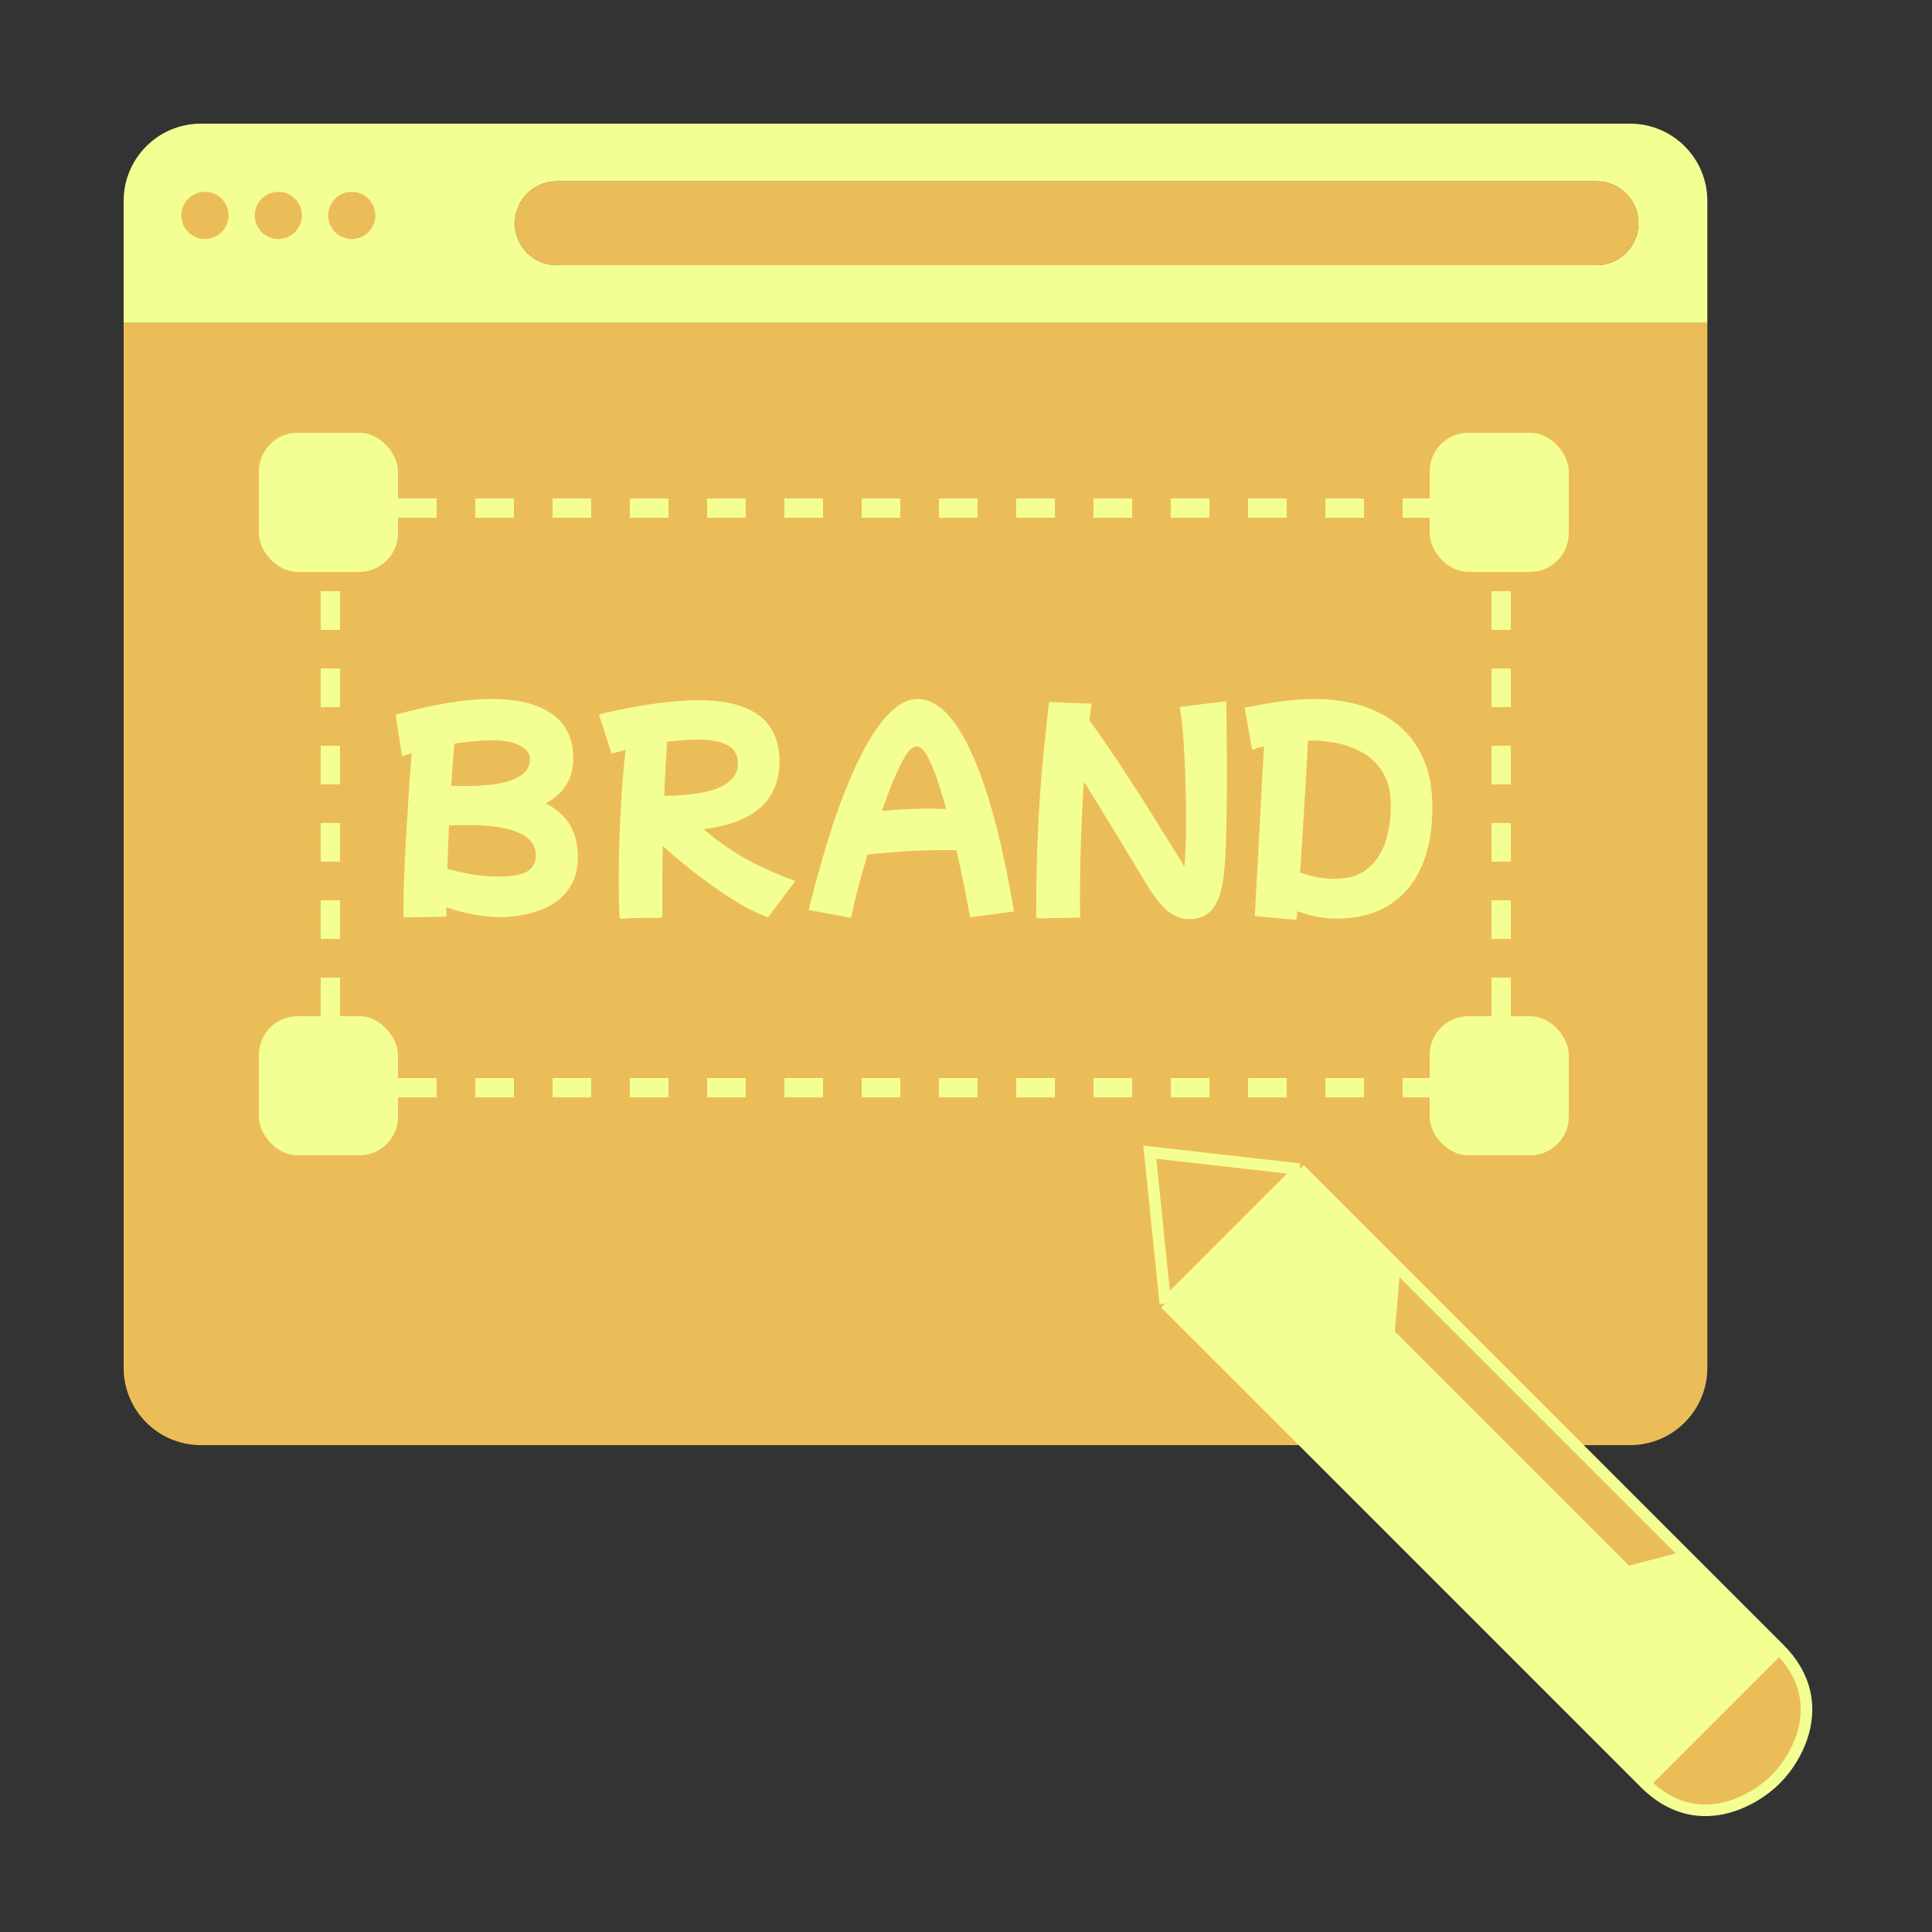 <svg xmlns="http://www.w3.org/2000/svg" width="500" height="500" viewBox="0 0 500 500" fill="none"><rect x="0" y="0" width="500" height="500" fill="#333333" stroke="none"/><path d="M32 354C32 365.046 40.954 374 52 374H421.857C432.903 374 441.857 365.046 441.857 354V83.541H32V354Z" fill="#EBBD58"></path><path fill-rule="evenodd" clip-rule="evenodd" d="M441.857 52C441.857 40.954 432.903 32 421.857 32H52C40.954 32 32 40.954 32 52V83.541H441.857V52ZM144.097 68.609C138.111 68.609 133.259 63.756 133.259 57.77C133.259 51.785 138.111 46.932 144.097 46.932H413.178C419.164 46.932 424.016 51.785 424.016 57.77C424.016 63.756 419.164 68.609 413.178 68.609H144.097Z" fill="#F4FF93"></path><path d="M144.097 46.932C138.111 46.932 133.259 51.785 133.259 57.77C133.259 63.756 138.111 68.609 144.097 68.609H413.178C419.164 68.609 424.016 63.756 424.016 57.77C424.016 51.785 419.164 46.932 413.178 46.932H144.097Z" fill="#EBBD58"></path><circle cx="53.036" cy="55.75" r="6.107" fill="#EBBD58"></circle><circle cx="72.036" cy="55.75" r="6.107" fill="#EBBD58"></circle><circle cx="91.036" cy="55.75" r="6.107" fill="#EBBD58"></circle><rect x="67" y="112" width="36" height="36" rx="10" fill="#F4FF93"></rect><rect x="67" y="263" width="36" height="36" rx="10" fill="#F4FF93"></rect><rect x="370" y="112" width="36" height="36" rx="10" fill="#F4FF93"></rect><rect x="370" y="263" width="36" height="36" rx="10" fill="#F4FF93"></rect><line x1="103" y1="131.5" x2="370" y2="131.5" stroke="#F4FF93" stroke-width="5" stroke-dasharray="10 10"></line><line x1="103" y1="281.5" x2="370" y2="281.5" stroke="#F4FF93" stroke-width="5" stroke-dasharray="10 10"></line><line x1="85.5" y1="263" x2="85.5" y2="148" stroke="#F4FF93" stroke-width="5" stroke-dasharray="10 10"></line><line x1="388.5" y1="263" x2="388.5" y2="148" stroke="#F4FF93" stroke-width="5" stroke-dasharray="10 10"></line><path d="M104.504 237.416C104.461 236.947 104.44 236.435 104.44 235.88C104.44 235.325 104.44 234.685 104.44 233.96C104.44 232.125 104.483 229.949 104.568 227.432C104.653 224.872 104.781 222.163 104.952 219.304C105.123 216.403 105.293 213.501 105.464 210.6C105.635 207.656 105.805 204.84 105.976 202.152C106.189 199.464 106.381 197.053 106.552 194.92C105.613 195.219 104.781 195.496 104.056 195.752L102.392 185C107.213 183.635 111.693 182.611 115.832 181.928C120.013 181.245 123.789 180.904 127.16 180.904C134.029 180.904 139.277 182.205 142.904 184.808C146.531 187.411 148.344 191.187 148.344 196.136C148.344 198.952 147.725 201.32 146.488 203.24C145.251 205.117 143.501 206.675 141.24 207.912C146.787 210.728 149.56 215.315 149.56 221.672C149.56 224.488 149.027 226.856 147.96 228.776C146.936 230.653 145.613 232.168 143.992 233.32C142.371 234.472 140.643 235.325 138.808 235.88C137.016 236.477 135.309 236.861 133.688 237.032C132.109 237.245 130.872 237.352 129.976 237.352C127.757 237.352 125.389 237.139 122.872 236.712C120.355 236.285 117.901 235.645 115.512 234.792C115.512 235.645 115.512 236.456 115.512 237.224L104.504 237.416ZM127.416 191.592C125.88 191.592 124.259 191.677 122.552 191.848C120.888 191.976 119.224 192.189 117.56 192.488C117.304 195.603 117.048 199.229 116.792 203.368C117.347 203.411 117.901 203.432 118.456 203.432C119.053 203.432 119.651 203.432 120.248 203.432C131.512 203.432 137.144 201.128 137.144 196.52C137.144 194.984 136.269 193.789 134.52 192.936C132.813 192.04 130.445 191.592 127.416 191.592ZM121.72 213.544C120.824 213.544 119.907 213.544 118.968 213.544C118.072 213.544 117.155 213.565 116.216 213.608C116.131 215.485 116.045 217.363 115.96 219.24C115.917 221.117 115.853 222.973 115.768 224.808C118.157 225.533 120.504 226.067 122.808 226.408C125.112 226.707 127.096 226.856 128.76 226.856C132.301 226.856 134.84 226.429 136.376 225.576C137.912 224.68 138.68 223.229 138.68 221.224C138.68 218.749 137.208 216.851 134.264 215.528C131.363 214.205 127.181 213.544 121.72 213.544ZM160.312 237.416C160.185 234.515 160.121 231.315 160.121 227.816C160.121 224.445 160.185 220.861 160.312 217.064C160.441 213.267 160.633 209.427 160.889 205.544C161.145 201.619 161.486 197.8 161.913 194.088C161.23 194.259 160.569 194.429 159.929 194.6C159.331 194.728 158.777 194.877 158.265 195.048L155.001 184.872C165.326 182.44 173.923 181.224 180.793 181.224C194.745 181.224 201.721 186.536 201.721 197.16C201.721 202.152 200.057 206.12 196.729 209.064C193.401 211.965 188.515 213.8 182.073 214.568C185.955 217.853 189.859 220.563 193.785 222.696C197.753 224.787 201.763 226.557 205.817 228.008L198.777 237.416C196.515 236.605 194.147 235.475 191.673 234.024C189.198 232.573 186.745 230.973 184.312 229.224C181.881 227.475 179.555 225.704 177.337 223.912C175.161 222.12 173.219 220.456 171.513 218.92C171.47 221.864 171.427 224.851 171.385 227.88C171.385 230.867 171.385 233.96 171.385 237.16L171.001 237.544C169.379 237.544 167.63 237.544 165.753 237.544C163.918 237.587 162.254 237.672 160.76 237.8L160.312 237.416ZM180.217 191.4C179.022 191.4 177.785 191.464 176.505 191.592C175.225 191.677 173.945 191.805 172.665 191.976C172.494 194.365 172.345 196.733 172.217 199.08C172.089 201.384 171.982 203.688 171.897 205.992C173.774 205.949 175.801 205.843 177.977 205.672C180.195 205.459 182.286 205.075 184.249 204.52C186.211 203.923 187.811 203.069 189.049 201.96C190.329 200.851 190.969 199.379 190.969 197.544C190.969 195.411 190.094 193.853 188.345 192.872C186.595 191.891 183.886 191.4 180.217 191.4ZM220.224 237.544L209.28 235.496C211.328 227.219 213.461 219.731 215.68 213.032C217.941 206.333 220.267 200.595 222.656 195.816C225.045 191.037 227.477 187.368 229.952 184.808C232.469 182.205 234.987 180.904 237.504 180.904C242.581 180.904 247.253 185.619 251.52 195.048C255.787 204.435 259.413 218.045 262.4 235.88L251.072 237.416C250.56 234.6 250.005 231.72 249.408 228.776C248.811 225.789 248.192 222.888 247.552 220.072C246.528 220.029 245.419 220.008 244.224 220.008C242.133 220.008 239.915 220.051 237.568 220.136C235.264 220.221 232.981 220.371 230.72 220.584C228.501 220.755 226.432 220.947 224.512 221.16C223.701 223.891 222.912 226.664 222.144 229.48C221.419 232.253 220.779 234.941 220.224 237.544ZM232 200.168C231.061 202.173 229.803 205.416 228.224 209.896C230.059 209.683 232 209.533 234.048 209.448C236.096 209.32 238.101 209.256 240.064 209.256C241.728 209.256 243.328 209.299 244.864 209.384C244.267 207.208 243.691 205.267 243.136 203.56C242.624 201.853 242.155 200.509 241.728 199.528C240.832 197.224 240.043 195.603 239.36 194.664C238.677 193.683 237.973 193.192 237.248 193.192C236.48 193.192 235.712 193.704 234.944 194.728C234.176 195.709 233.195 197.523 232 200.168ZM268.171 237.672C268.171 231.016 268.256 225.021 268.427 219.688C268.64 214.312 268.896 209.427 269.195 205.032C269.536 200.595 269.899 196.477 270.283 192.68C270.709 188.84 271.115 185.171 271.499 181.672L282.507 182.12C282.336 183.443 282.144 184.872 281.931 186.408C283.381 188.371 284.96 190.611 286.667 193.128C288.416 195.645 290.187 198.312 291.979 201.128C293.813 203.901 295.605 206.696 297.354 209.512C299.104 212.285 300.768 214.952 302.347 217.512C303.925 220.029 305.312 222.291 306.507 224.296C306.805 221.352 306.955 217.213 306.955 211.88C306.955 209.149 306.912 206.333 306.827 203.432C306.741 200.531 306.635 197.757 306.507 195.112C306.379 192.424 306.208 190.035 305.995 187.944C305.781 185.811 305.547 184.147 305.291 182.952L317.323 181.48C317.408 183.571 317.451 186.323 317.451 189.736C317.493 193.107 317.515 196.691 317.515 200.488C317.515 203.859 317.493 207.251 317.451 210.664C317.408 214.035 317.323 217.149 317.195 220.008C317.067 222.867 316.875 225.235 316.619 227.112C316.149 230.781 315.211 233.491 313.803 235.24C312.395 236.989 310.411 237.864 307.851 237.864C305.76 237.864 303.84 237.139 302.091 235.688C300.384 234.237 298.528 231.848 296.523 228.52C295.157 226.216 293.557 223.571 291.723 220.584C289.931 217.555 288.053 214.461 286.091 211.304C284.171 208.147 282.315 205.139 280.523 202.28C280.181 207.272 279.925 212.264 279.755 217.256C279.584 222.205 279.499 226.685 279.499 230.696C279.499 231.976 279.499 233.171 279.499 234.28C279.499 235.432 279.52 236.499 279.562 237.48L268.171 237.672ZM335.501 238.056L324.749 237.096L327.117 193.128C326.008 193.384 324.984 193.683 324.045 194.024L322.125 183.144C324.386 182.675 327.181 182.184 330.509 181.672C333.837 181.16 337.272 180.904 340.813 180.904C343.544 180.904 346.317 181.203 349.133 181.8C351.949 182.355 354.637 183.293 357.197 184.616C359.8 185.896 362.104 187.624 364.109 189.8C366.157 191.976 367.757 194.643 368.909 197.8C370.104 200.957 370.701 204.691 370.701 209C370.701 215.059 369.72 220.243 367.757 224.552C365.837 228.819 363.021 232.083 359.309 234.344C355.64 236.605 351.202 237.736 345.997 237.736C342.541 237.736 339.128 237.096 335.757 235.816C335.672 236.669 335.586 237.416 335.501 238.056ZM340.365 191.656C339.768 191.656 339.149 191.656 338.509 191.656C338.082 199.592 337.698 206.355 337.357 211.944C337.016 217.491 336.717 222.12 336.461 225.832C337.741 226.259 339.149 226.643 340.685 226.984C342.264 227.283 343.906 227.432 345.613 227.432C349.069 227.432 351.842 226.557 353.933 224.808C356.066 223.059 357.602 220.755 358.541 217.896C359.48 214.995 359.949 211.859 359.949 208.488C359.949 205.8 359.544 203.517 358.733 201.64C357.922 199.763 356.856 198.205 355.533 196.968C354.253 195.731 352.845 194.771 351.309 194.088C349.773 193.363 348.258 192.829 346.765 192.488C345.314 192.147 344.013 191.933 342.861 191.848C341.709 191.72 340.877 191.656 340.365 191.656Z" fill="#F4FF93"></path><path d="M459.699 460.317C465.428 454.588 473.602 439.846 460.463 426.707L425.707 461.463C438.999 474.755 453.907 466.237 459.699 460.317Z" fill="#EBBD58"></path><path d="M301.579 337.335L425.707 461.463L460.463 426.707L436.592 402.837L421.124 406.847L359.442 345.165L360.97 327.214L336.335 302.579L301.579 337.335Z" fill="#F4FF93"></path><path d="M421.124 406.847L436.592 402.837L360.97 327.214L359.442 345.165L421.124 406.847Z" fill="#EBBD58"></path><path d="M297.569 298.187L301.579 337.335L336.335 302.579L297.569 298.187Z" fill="#EBBD58"></path><path d="M460.463 426.707C473.602 439.846 465.428 454.588 459.699 460.317C453.907 466.237 438.999 474.755 425.707 461.463M460.463 426.707L436.592 402.837M460.463 426.707L425.707 461.463M425.707 461.463C412.416 448.172 337.417 373.173 301.579 337.335M425.707 461.463L301.579 337.335M301.579 337.335L297.569 298.187L336.335 302.579M301.579 337.335L336.335 302.579M336.335 302.579L360.97 327.214M436.592 402.837L421.124 406.847L359.442 345.165L360.97 327.214M436.592 402.837L360.97 327.214" stroke="#F4FF93" stroke-width="3"></path></svg>